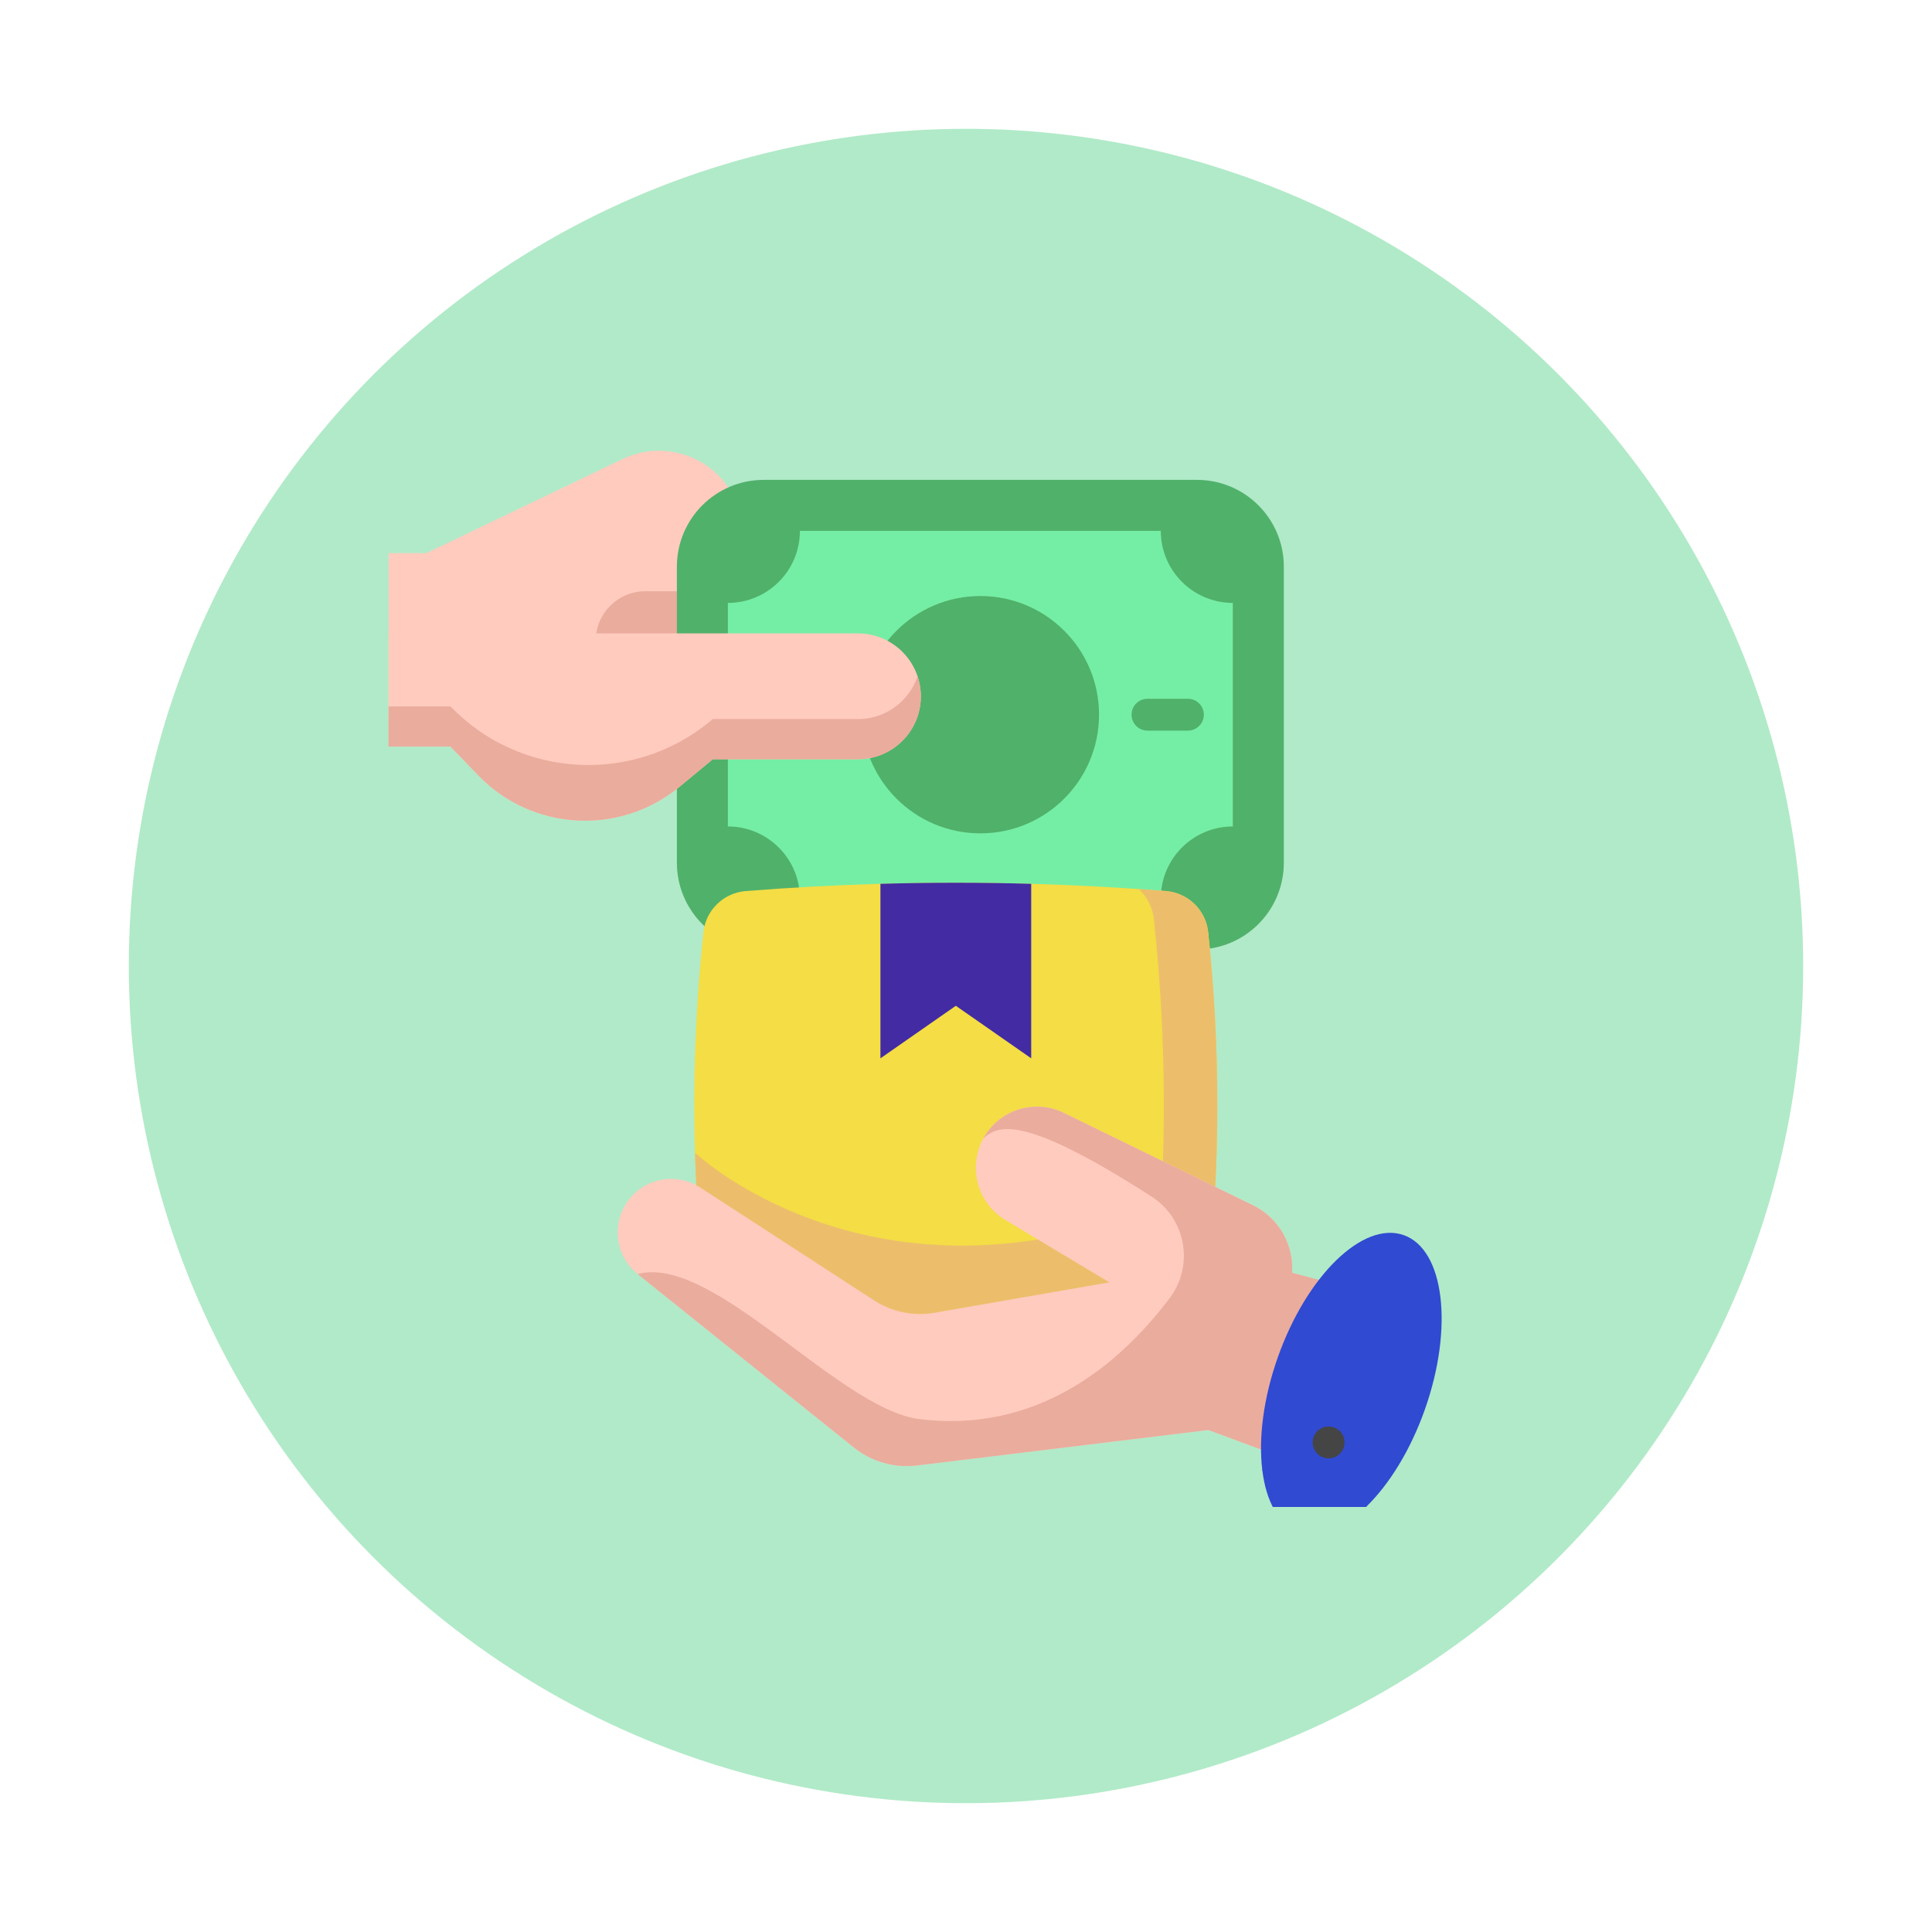 <svg width="150" height="150" viewBox="0 0 150 150" fill="none" xmlns="http://www.w3.org/2000/svg">
<circle cx="75" cy="75" r="65" fill="#B1EAC8"/>
<g clip-path="url(#clip0_851_65616)">
<path d="M48.331 35.643L33.106 42.945H30.166V55.829H47.446L65.109 50.84L56.609 37.939C54.812 35.212 51.275 34.23 48.331 35.643Z" fill="#FFCBBE"/>
<path d="M46.252 49.75V50.269H59.5V45.905H50.097C47.974 45.905 46.252 47.626 46.252 49.75Z" fill="#EAAC9D"/>
<path d="M52.553 66.978V43.999C52.553 40.276 55.571 37.258 59.294 37.258H92.936C96.659 37.258 99.677 40.276 99.677 43.999V66.978C99.677 70.701 96.659 73.719 92.936 73.719H59.294C55.571 73.719 52.553 70.701 52.553 66.978Z" fill="#50B16B"/>
<path d="M56.512 64.166V46.81C59.601 46.81 62.105 44.306 62.105 41.217H90.124C90.124 44.306 92.628 46.81 95.717 46.81V64.166C92.628 64.166 90.124 66.67 90.124 69.759H62.105C62.105 66.67 59.601 64.166 56.512 64.166Z" fill="#75EEA5"/>
<path d="M76.116 64.702C81.204 64.702 85.329 60.577 85.329 55.488C85.329 50.4 81.204 46.275 76.116 46.275C71.027 46.275 66.902 50.4 66.902 55.488C66.902 60.577 71.027 64.702 76.116 64.702Z" fill="#50B16B"/>
<path d="M92.229 56.726H89.091C88.407 56.726 87.853 56.172 87.853 55.488C87.853 54.805 88.407 54.251 89.091 54.251H92.229C92.912 54.251 93.466 54.805 93.466 55.488C93.466 56.172 92.912 56.726 92.229 56.726Z" fill="#50B16B"/>
<path d="M66.611 49.178H30.166V57.964H34.978L37.124 60.192C41.306 64.531 48.123 64.915 52.766 61.076L55.342 58.946H66.61C67.959 58.946 69.179 58.399 70.063 57.516C70.947 56.632 71.494 55.41 71.494 54.062C71.494 51.365 69.307 49.178 66.611 49.178Z" fill="#FFCBBE"/>
<path d="M55.151 55.987C49.163 60.939 40.371 60.442 34.978 54.848H30.166V57.964H34.978L37.124 60.192C41.306 64.531 48.123 64.915 52.766 61.076L55.342 58.946H66.61C67.959 58.946 69.179 58.399 70.063 57.516C70.947 56.632 71.494 55.412 71.494 54.062C71.494 53.517 71.405 52.993 71.241 52.504C70.997 53.226 70.59 53.871 70.063 54.398C69.179 55.282 67.959 55.829 66.61 55.829H55.342L55.151 55.987Z" fill="#EAAC9D"/>
<path d="M53.959 89.502C54.054 92.741 54.272 95.981 54.617 99.222C54.799 100.936 56.186 102.268 57.903 102.405C68.773 103.266 79.643 103.266 90.513 102.405C92.232 102.268 93.619 100.936 93.801 99.222C93.818 99.06 93.835 98.9 93.851 98.739C94.752 89.948 94.735 81.156 93.801 72.365C93.619 70.651 92.232 69.318 90.513 69.181C87.031 68.905 83.546 68.718 80.062 68.619C76.159 68.508 72.258 68.508 68.355 68.619C64.87 68.718 61.388 68.905 57.904 69.181C56.186 69.318 54.8 70.651 54.617 72.365C54.011 78.078 53.791 83.789 53.959 89.502Z" fill="#F4DD45"/>
<path d="M53.959 89.501C54.054 92.741 54.273 95.981 54.617 99.221C54.799 100.936 56.186 102.268 57.904 102.405C68.774 103.266 79.644 103.266 90.514 102.405C92.232 102.268 93.619 100.936 93.801 99.221C93.818 99.06 93.835 98.9 93.851 98.739C93.233 96.761 90.459 94.661 80.587 96.234C63.898 98.894 53.959 89.501 53.959 89.501Z" fill="#ECBE6B"/>
<path d="M88.418 102.56C89.117 102.512 89.815 102.461 90.514 102.405C92.231 102.269 93.618 100.937 93.8 99.222C94.751 90.269 94.751 81.317 93.8 72.365C93.618 70.651 92.231 69.318 90.514 69.181C89.815 69.127 89.117 69.075 88.418 69.026C89.063 69.634 89.496 70.463 89.595 71.397C90.615 80.994 90.615 90.592 89.595 100.19C89.496 101.124 89.063 101.954 88.418 102.56Z" fill="#ECBE6B"/>
<path d="M68.356 68.619V82.168L74.21 78.089L80.063 82.168V68.619C76.16 68.508 72.258 68.508 68.356 68.619Z" fill="#432BA3"/>
<path d="M49.509 98.919H49.511L66.293 112.381C67.672 113.487 69.442 113.991 71.198 113.777L93.817 111.024L99.844 113.254C103.081 109.924 101.751 99.211 101.751 99.211L100.316 98.818C100.44 96.9 99.536 94.996 97.857 93.906C97.672 93.785 97.478 93.675 97.273 93.575L87.574 88.838L82.586 86.402C82.314 86.27 82.037 86.165 81.756 86.089C79.671 85.518 77.407 86.435 76.34 88.401C75.129 90.633 75.892 93.423 78.07 94.728L86.133 99.56L72.565 101.923C70.932 102.207 69.252 101.864 67.861 100.961L54.366 92.201C52.556 91.025 50.148 91.433 48.825 93.14C48.482 93.582 48.242 94.073 48.102 94.582C47.678 96.13 48.179 97.852 49.509 98.919Z" fill="#FFCBBE"/>
<path d="M71.234 110.161C80.526 111.368 86.933 105.919 90.808 100.793C92.73 98.251 92.082 94.615 89.399 92.896C80.042 86.898 77.622 87.118 76.339 88.401C77.407 86.435 79.67 85.518 81.755 86.089C82.037 86.165 82.314 86.27 82.585 86.402L87.574 88.838L95.435 92.678C95.435 92.678 95.436 92.679 95.436 92.679L97.273 93.575C99.323 94.576 100.453 96.688 100.315 98.818L105.053 100.066C105.053 100.066 103.081 109.924 99.843 113.254L93.816 111.024L71.197 113.777C69.441 113.991 67.671 113.487 66.292 112.381L49.51 98.919C55.309 97.346 64.976 109.204 71.234 110.161Z" fill="#EAAC9D"/>
<path d="M110.629 109.426C112.875 103.066 112.138 97.007 108.984 95.894C105.829 94.779 101.451 99.032 99.205 105.392C96.959 111.752 97.696 117.81 100.851 118.924C104.005 120.038 108.383 115.786 110.629 109.426Z" fill="#304AD2"/>
<path d="M98.004 114.146C100.485 115.695 103.177 116.646 106.081 117C106.657 115.613 107.212 114.22 107.748 112.82C104.724 112.446 101.915 111.464 99.322 109.872C98.863 111.29 98.423 112.714 98.004 114.146Z" fill="#304AD2"/>
<path d="M103.151 113.227C103.835 113.227 104.389 112.673 104.389 111.99C104.389 111.306 103.835 110.752 103.151 110.752C102.468 110.752 101.914 111.306 101.914 111.99C101.914 112.673 102.468 113.227 103.151 113.227Z" fill="#454545"/>
</g>
<defs>
<clipPath id="clip0_851_65616">
<rect width="82" height="82" fill="white" transform="translate(30 35)"/>
</clipPath>
</defs>
</svg>
